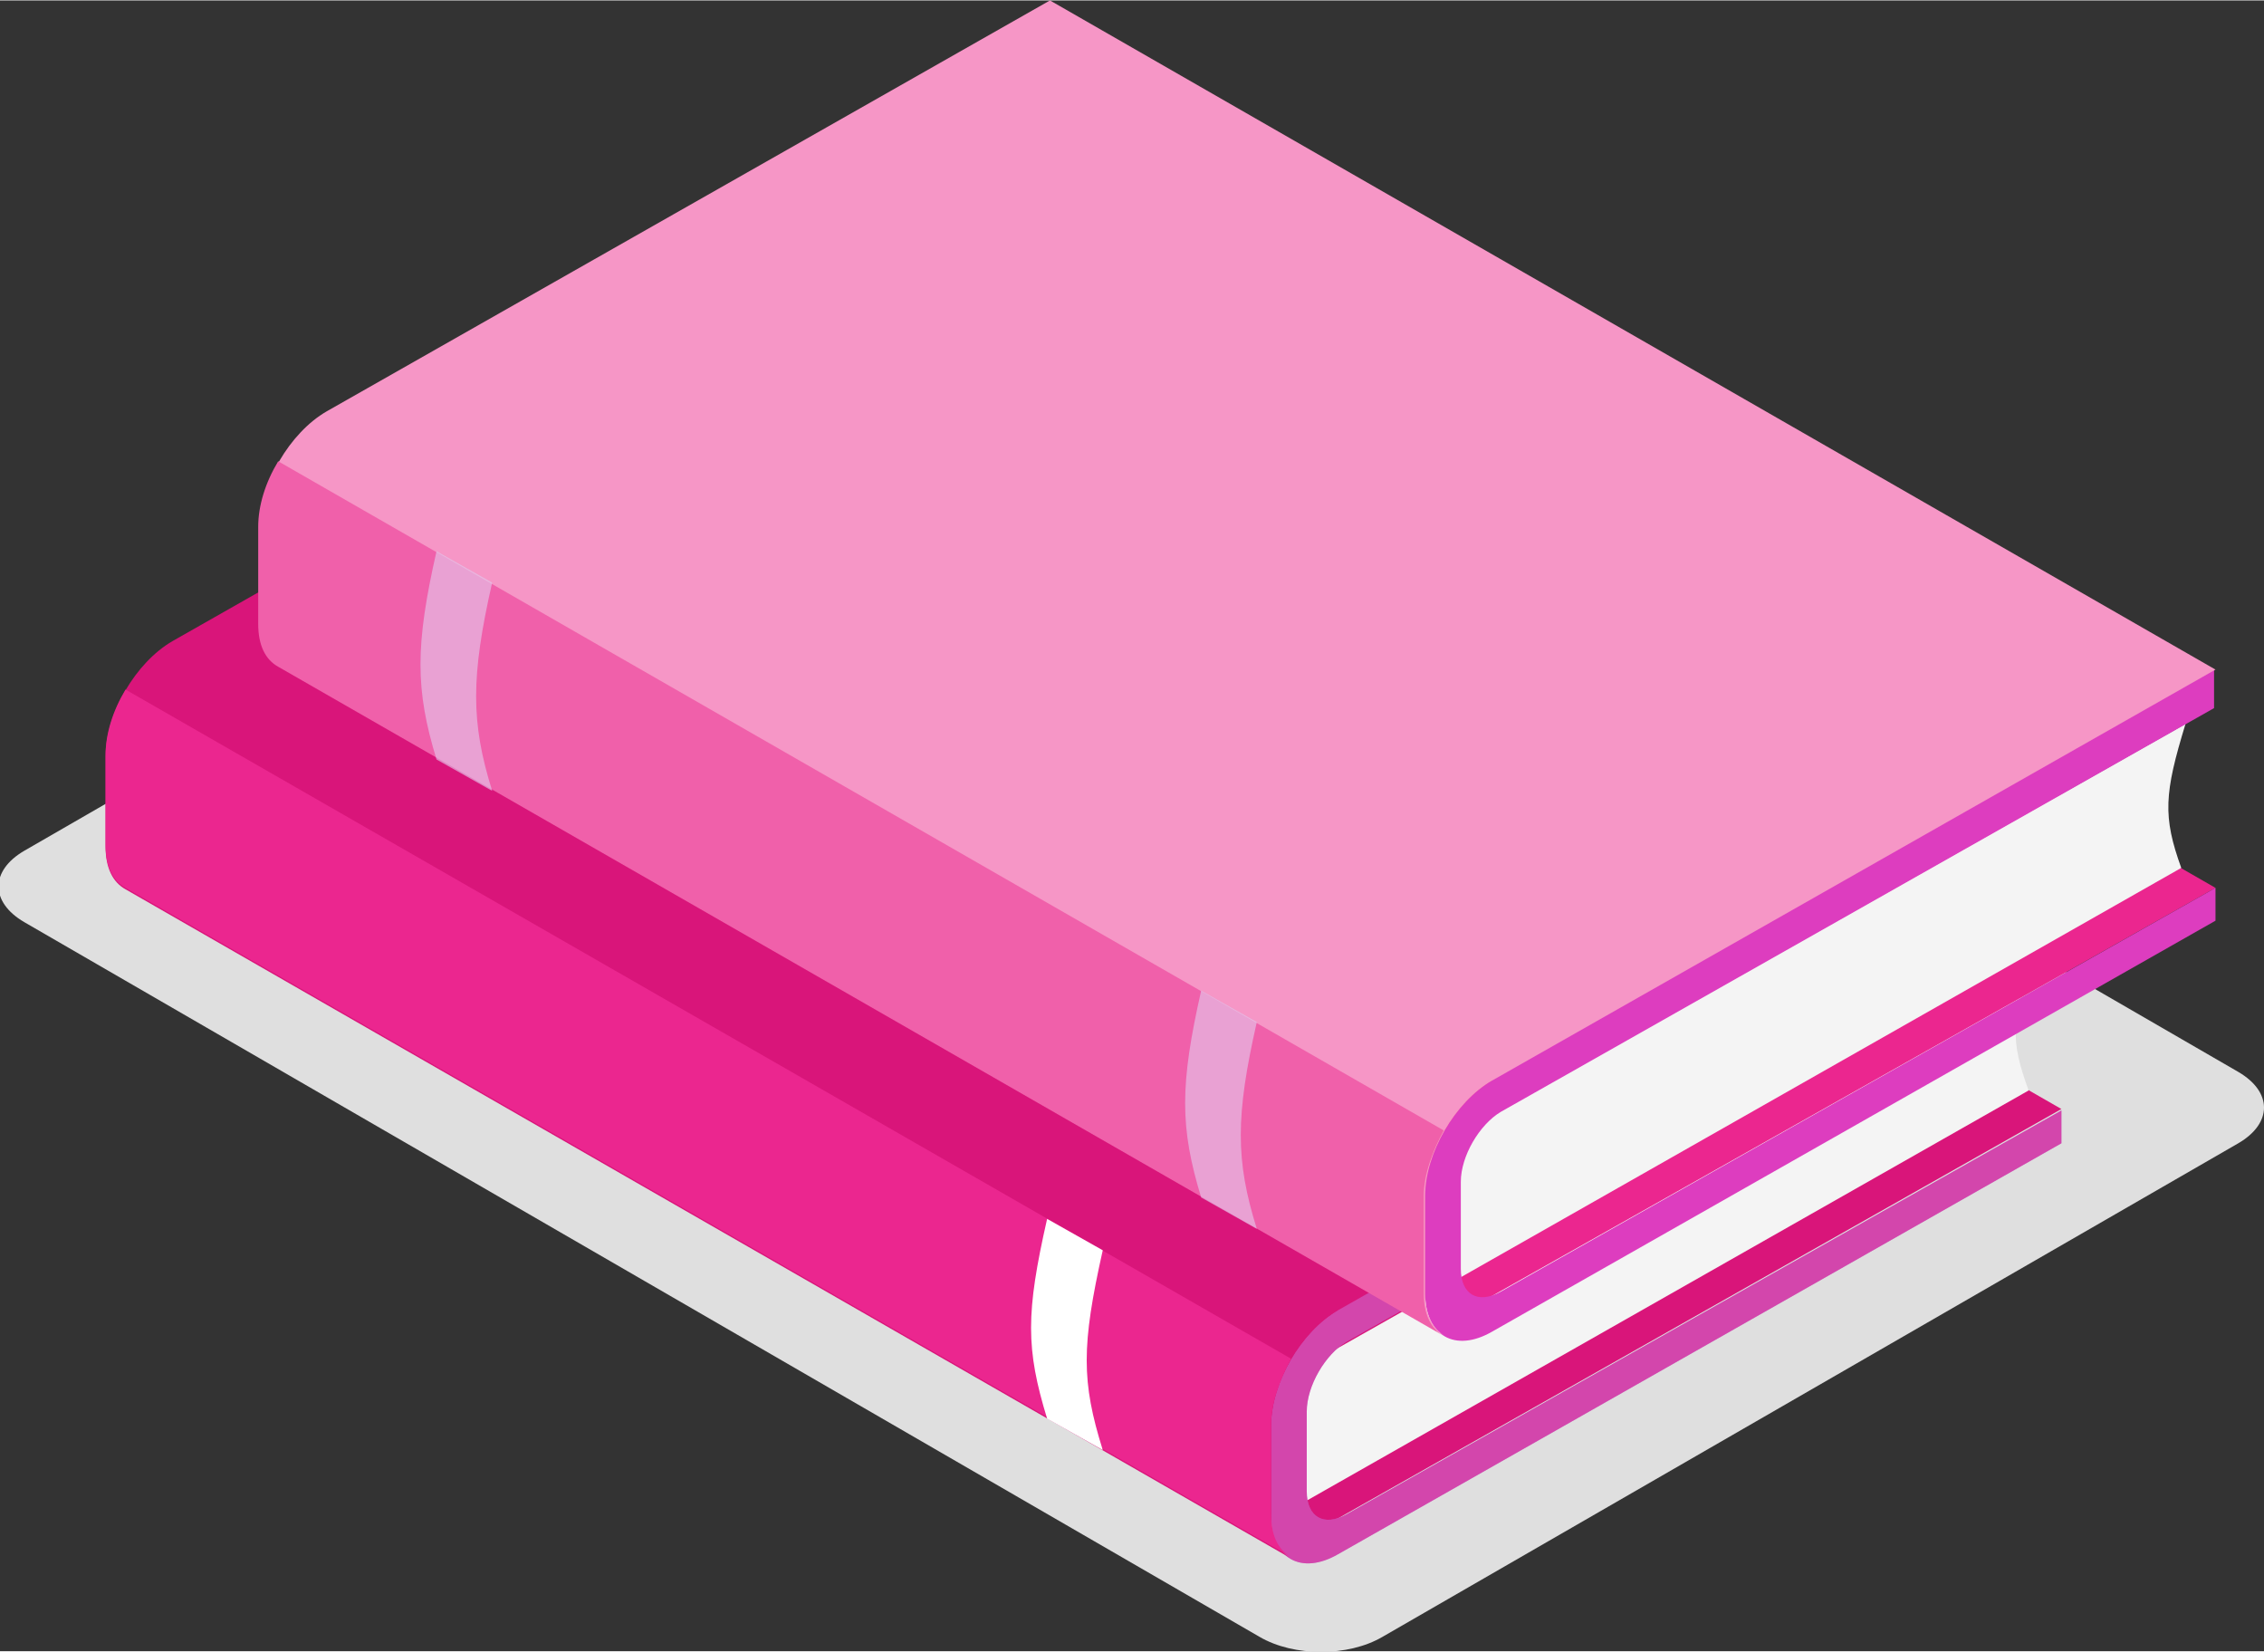 <?xml version="1.0" encoding="UTF-8"?>
<!DOCTYPE svg PUBLIC "-//W3C//DTD SVG 1.1//EN" "http://www.w3.org/Graphics/SVG/1.1/DTD/svg11.dtd">
<!-- Creator: CorelDRAW 2020 (64-Bit) -->
<svg xmlns="http://www.w3.org/2000/svg" xml:space="preserve" width="15.926mm" height="11.617mm" version="1.1" style="shape-rendering:geometricPrecision; text-rendering:geometricPrecision; image-rendering:optimizeQuality; fill-rule:evenodd; clip-rule:evenodd"
viewBox="0 0 15.87 11.57"
 xmlns:xlink="http://www.w3.org/1999/xlink"
 xmlns:xodm="http://www.corel.com/coreldraw/odm/2003">
 <rect x="0" y="0" width="15.87" height="11.57" fill="#333333" stroke="none"/>
 <defs>
  <style type="text/css">
   <![CDATA[
    .fil3 {fill:#BA67C8;fill-rule:nonzero}
    .fil1 {fill:#D9157A;fill-rule:nonzero}
    .fil7 {fill:#DD3DBF;fill-rule:nonzero}
    .fil0 {fill:#DFDFDF;fill-rule:nonzero}
    .fil5 {fill:#EB268F;fill-rule:nonzero}
    .fil9 {fill:#F060AA;fill-rule:nonzero}
    .fil2 {fill:#F4F4F4;fill-rule:nonzero}
    .fil8 {fill:#F696C6;fill-rule:nonzero}
    .fil6 {fill:white;fill-rule:nonzero}
    .fil10 {fill:#BA67C8;fill-rule:nonzero;fill-opacity:0.4}
    .fil11 {fill:white;fill-rule:nonzero;fill-opacity:0.4}
    .fil12 {fill:white;fill-rule:nonzero;fill-opacity:0.4}
    .fil4 {fill:#EB268F;fill-rule:nonzero;fill-opacity:0.502}
   ]]>
  </style>
 </defs>
 <g id="Capa_x0020_1">
  <path class="fil0" d="M9.69 11.47l6 -3.46c0.24,-0.14 0.24,-0.36 0,-0.5l-8.66 -5.01c-0.24,-0.14 -0.62,-0.14 -0.86,0l-6 3.46c-0.24,0.14 -0.24,0.36 0,0.5l8.66 5.01c0.24,0.14 0.62,0.14 0.86,0z"/>
  <polygon class="fil1" points="14.45,7.77 9.13,10.78 0.96,6.09 6.28,3.08 "/>
  <path class="fil2" d="M9.08 10.56l5.14 -2.92c-0.13,-0.36 -0.12,-0.47 0.03,-0.95l-5.11 2.89c0,0 -0.09,-0.01 -0.06,0.98z"/>
  <path class="fil3" d="M9.38 9.18c-0.26,0.15 -0.47,0.51 -0.47,0.81l0 0.63c0,0.3 0.21,0.42 0.47,0.27l5.07 -2.88 0 -0.23 -5.01 2.83c-0.16,0.09 -0.28,0.02 -0.28,-0.16l0 -0.56c0,-0.18 0.13,-0.4 0.28,-0.49l5 -2.83 0 -0.27 -5.07 2.88z"/>
  <path class="fil4" d="M9.38 9.18c-0.26,0.15 -0.47,0.51 -0.47,0.81l0 0.63c0,0.3 0.21,0.42 0.47,0.27l5.07 -2.88 0 -0.23 -5.01 2.83c-0.16,0.09 -0.28,0.02 -0.28,-0.16l0 -0.56c0,-0.18 0.13,-0.4 0.28,-0.49l5 -2.83 0 -0.27 -5.07 2.88z"/>
  <path class="fil1" d="M14.45 6.3l-8.17 -4.69 -5.07 2.88c-0.26,0.15 -0.47,0.51 -0.47,0.81l-0 0.63c0,0.15 0.05,0.25 0.14,0.3l8.17 4.69c-0.09,-0.05 -0.14,-0.15 -0.14,-0.3l-0 -0.63c0,-0.3 0.21,-0.66 0.47,-0.81l5.07 -2.88z"/>
  <path class="fil5" d="M9.05 9.52c-0.08,0.15 -0.14,0.31 -0.14,0.46l0 0.63c0,0.15 0.05,0.25 0.14,0.3l-8.17 -4.69c-0.09,-0.05 -0.14,-0.15 -0.14,-0.3l0 -0.63c0,-0.15 0.05,-0.31 0.14,-0.46l8.17 4.69z"/>
  <path class="fil6" d="M7.34 8.54c-0.15,0.66 -0.15,0.91 0,1.4l0.39 0.22c-0.15,-0.48 -0.15,-0.73 0,-1.4l-0.39 -0.22z"/>
  <polygon class="fil5" points="15.53,6.22 10.21,9.22 2.04,4.53 7.36,1.53 "/>
  <path class="fil2" d="M10.15 9l5.14 -2.92c-0.13,-0.36 -0.12,-0.52 0.03,-1.01l-5.11 2.89c0,0 -0.09,0.05 -0.06,1.04z"/>
  <path class="fil7" d="M10.46 7.57c-0.26,0.15 -0.47,0.51 -0.47,0.81l0 0.68c0,0.3 0.21,0.42 0.47,0.27l5.07 -2.88 0 -0.23 -5.01 2.83c-0.16,0.09 -0.28,0.02 -0.28,-0.16l0 -0.61c0,-0.18 0.13,-0.4 0.28,-0.49l5 -2.83 0 -0.27 -5.07 2.88z"/>
  <path class="fil8" d="M15.53 4.69l-8.17 -4.69 -5.07 2.88c-0.26,0.15 -0.47,0.51 -0.47,0.81l-0 0.68c0,0.15 0.05,0.25 0.14,0.3l8.17 4.69c-0.09,-0.05 -0.14,-0.15 -0.14,-0.3l-0 -0.68c0,-0.3 0.21,-0.66 0.47,-0.81l5.07 -2.88z"/>
  <path class="fil9" d="M10.12 7.92c-0.08,0.15 -0.14,0.31 -0.14,0.46l0 0.68c0,0.15 0.05,0.25 0.14,0.3l-8.17 -4.69c-0.09,-0.05 -0.14,-0.15 -0.14,-0.3l0 -0.68c0,-0.15 0.05,-0.31 0.14,-0.46l8.17 4.69z"/>
  <path class="fil10" d="M3.06 3.86c-0.15,0.66 -0.15,0.97 -0,1.46l0.39 0.22c-0.15,-0.48 -0.15,-0.8 0,-1.46l-0.39 -0.22z"/>
  <path class="fil10" d="M8.42 6.94c-0.15,0.66 -0.15,0.96 0,1.45l0.39 0.22c-0.15,-0.48 -0.15,-0.79 0,-1.45l-0.39 -0.22z"/>
  <path class="fil11" d="M3.06 3.86c-0.15,0.66 -0.15,0.97 -0,1.46l0.39 0.22c-0.15,-0.48 -0.15,-0.8 0,-1.46l-0.39 -0.22z"/>
  <path class="fil12" d="M8.42 6.94c-0.15,0.66 -0.15,0.96 0,1.45l0.39 0.22c-0.15,-0.48 -0.15,-0.79 0,-1.45l-0.39 -0.22z"/>
 </g>
</svg>
